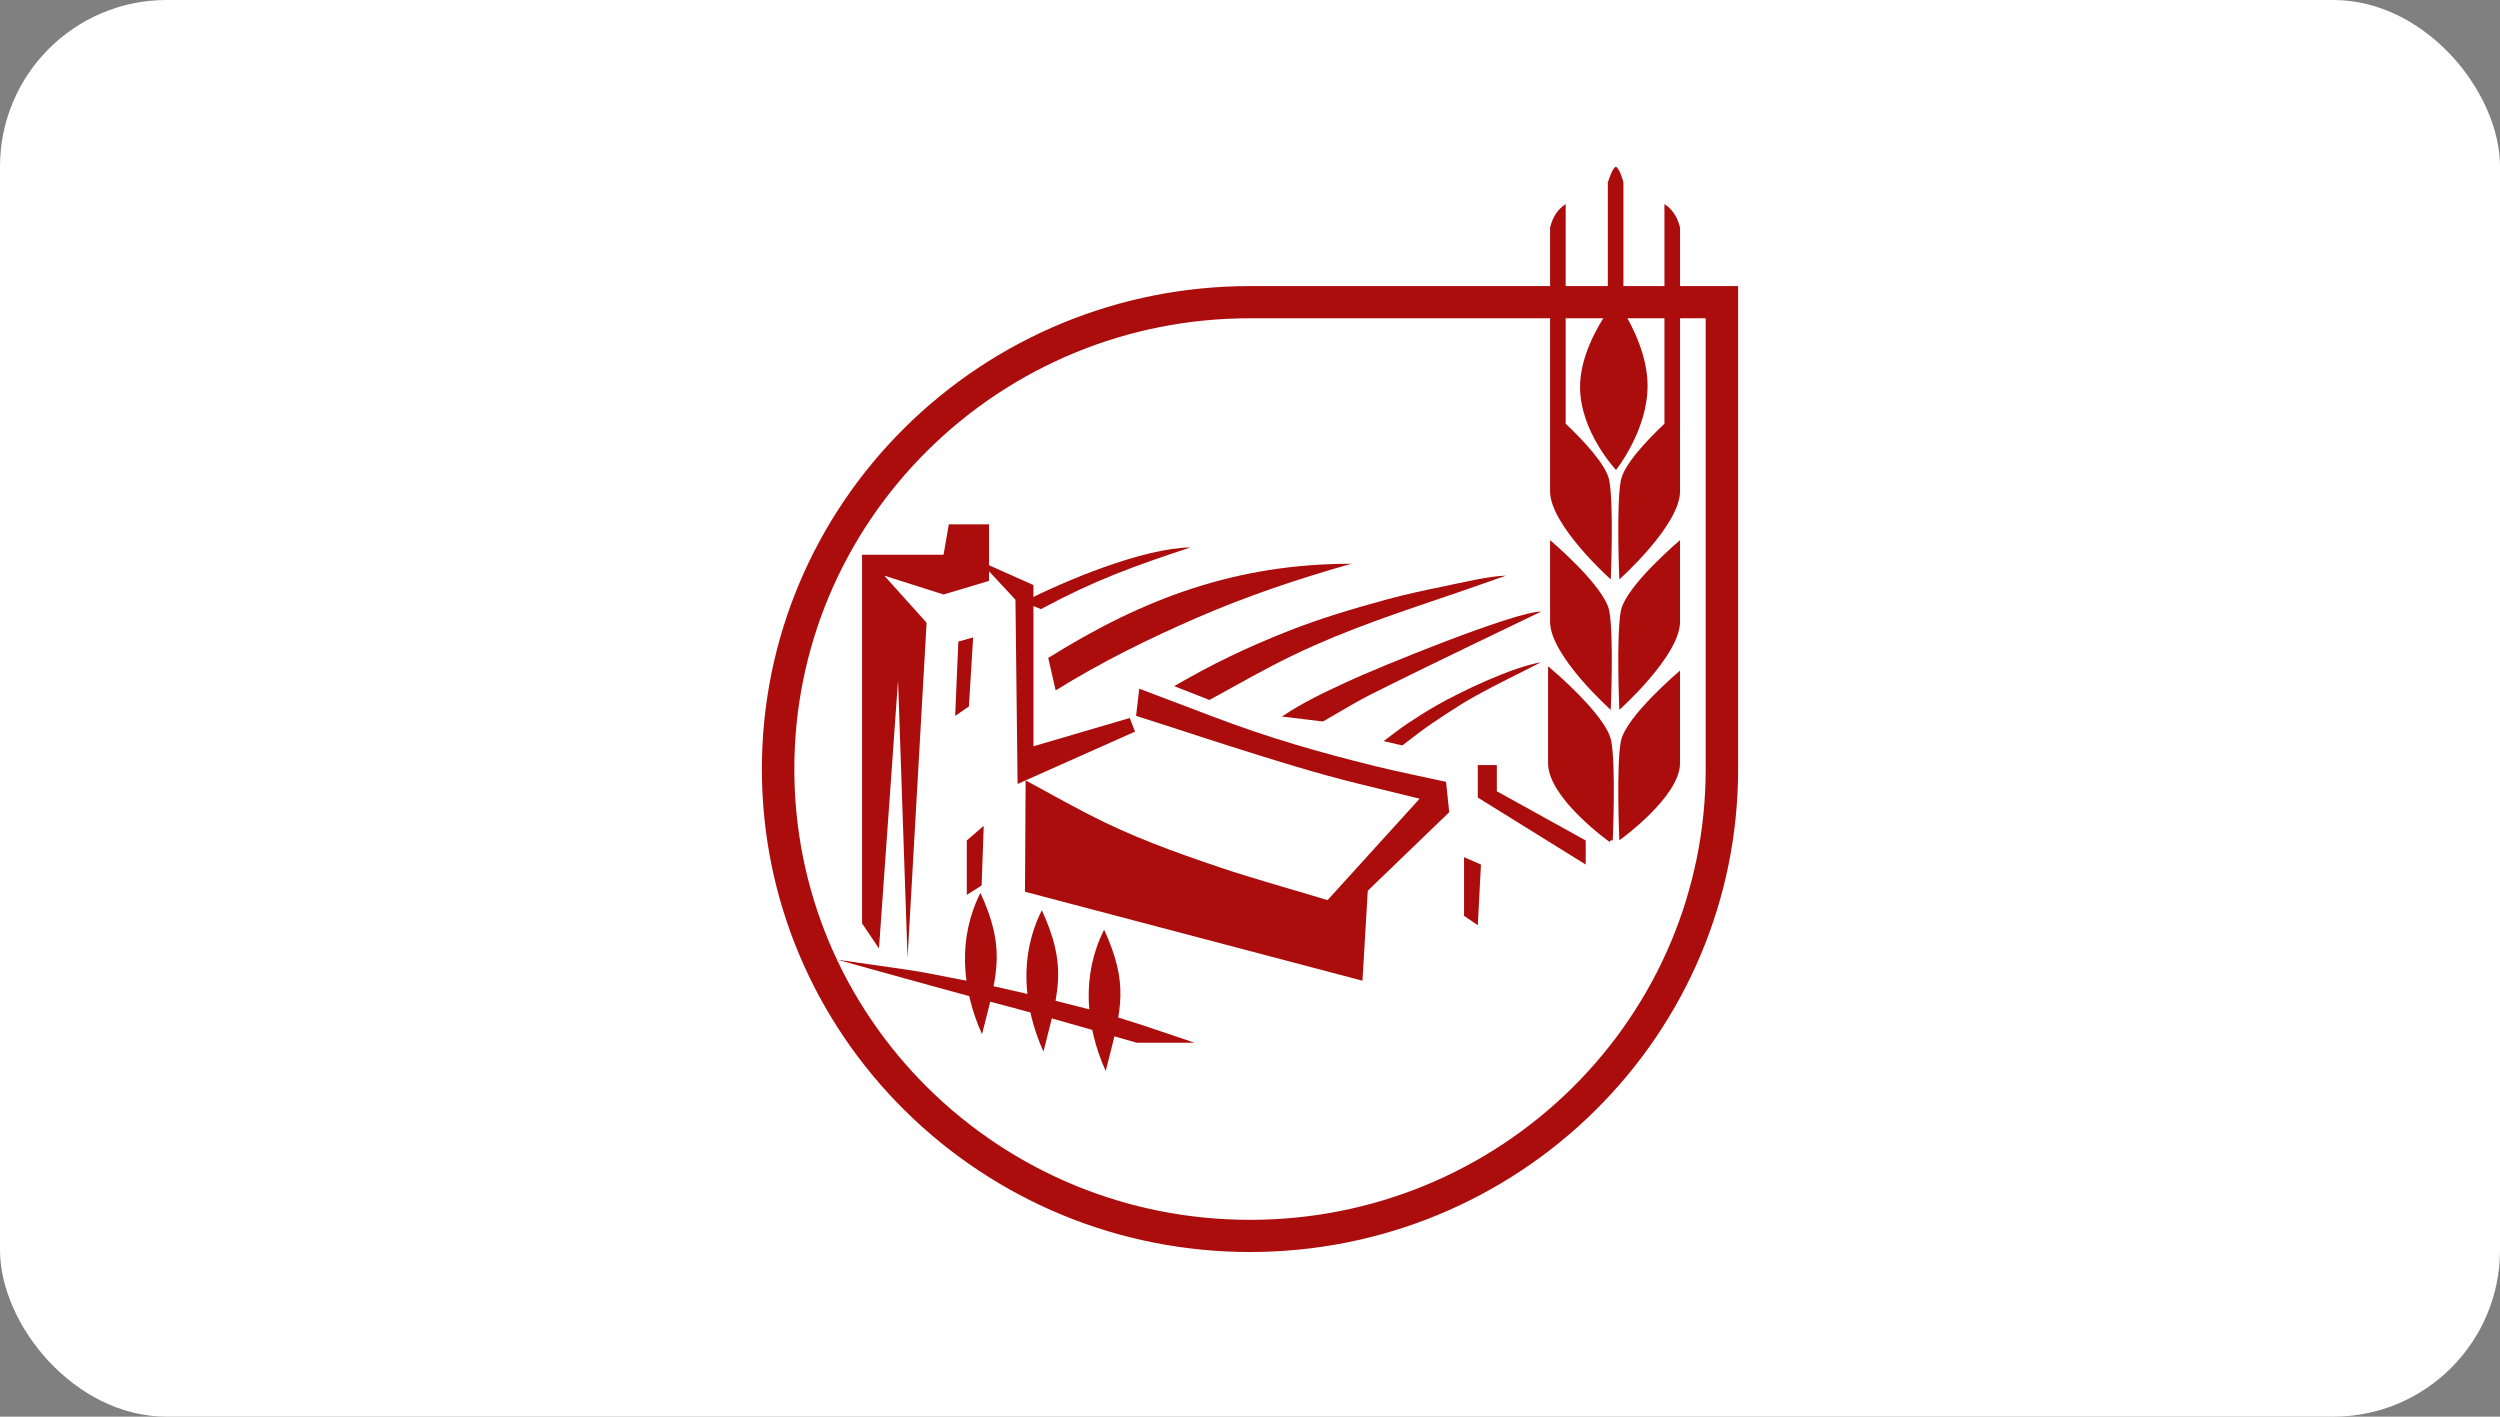 <?xml version="1.0" encoding="UTF-8"?> <svg xmlns="http://www.w3.org/2000/svg" width="180" height="102" viewBox="0 0 180 102" fill="none"><rect x="0" y="0" width="180" height="102" fill="#808080" stroke="none"/> <rect width="180" height="102" rx="12" fill="white"></rect> <path d="M90.001 20.743H125V55.372C125 60.06 124.057 64.534 122.348 68.615C120.575 72.851 117.975 76.665 114.747 79.857C111.521 83.049 107.666 85.621 103.384 87.376C99.258 89.066 94.738 90 90.001 90C85.262 90 80.741 89.066 76.617 87.376C72.334 85.621 68.478 83.049 65.253 79.857C62.026 76.665 59.425 72.851 57.652 68.615C55.944 64.533 55 60.06 55 55.372C55 50.684 55.943 46.21 57.652 42.13C59.426 37.893 62.026 34.079 65.253 30.886C68.478 27.695 72.333 25.123 76.617 23.367C80.742 21.677 85.262 20.743 90.001 20.743ZM122.954 22.771H90.001C85.534 22.771 81.277 23.648 77.397 25.238C73.365 26.891 69.735 29.313 66.697 32.319C63.659 35.325 61.212 38.915 59.541 42.905C57.935 46.743 57.047 50.955 57.047 55.372C57.047 59.789 57.935 64 59.541 67.839C61.212 71.829 63.661 75.421 66.697 78.425C69.736 81.432 73.365 83.853 77.397 85.506C81.277 87.096 85.534 87.973 90.001 87.973C94.466 87.973 98.723 87.095 102.604 85.506C106.635 83.854 110.265 81.432 113.304 78.425C116.341 75.42 118.789 71.829 120.459 67.838C122.065 64 122.954 59.789 122.954 55.371V22.77V22.771Z" fill="#AB0C0C" stroke="#AB0C0C" stroke-width="0.289" stroke-miterlimit="10"></path> <path fill-rule="evenodd" clip-rule="evenodd" d="M62.069 64.073V39.939H67.935L68.315 37.754H71.21V41.823L67.935 42.804L63.668 41.447L66.715 44.839L65.344 68.971L64.659 48.983L63.287 68.293L62.069 66.484V64.073Z" fill="#AB0C0C"></path> <path fill-rule="evenodd" clip-rule="evenodd" d="M74.408 42.125V53.731L81.34 51.696L81.721 52.676L73.266 56.444L73.113 43.18L70.523 40.392L74.408 42.125Z" fill="#AB0C0C"></path> <path fill-rule="evenodd" clip-rule="evenodd" d="M70.066 45.893L69 46.194L68.772 51.545L69.762 50.866L70.066 45.893Z" fill="#AB0C0C"></path> <path fill-rule="evenodd" clip-rule="evenodd" d="M70.829 59.458L69.609 60.513V64.432L70.676 63.754L70.829 59.458Z" fill="#AB0C0C"></path> <path fill-rule="evenodd" clip-rule="evenodd" d="M105.411 61.719L106.629 62.247L106.401 66.617L105.411 65.94V61.719Z" fill="#AB0C0C"></path> <path fill-rule="evenodd" clip-rule="evenodd" d="M106.401 55.087V57.424L114.171 62.247V60.514L107.772 56.972V55.087H106.401Z" fill="#AB0C0C"></path> <path fill-rule="evenodd" clip-rule="evenodd" d="M115.974 51.11C115.974 51.11 111.606 47.215 111.606 44.766C111.606 42.319 111.606 38.89 111.606 38.89C111.606 38.89 115.536 42.204 115.869 43.993C116.203 45.781 115.974 51.11 115.974 51.11Z" fill="#AB0C0C"></path> <path fill-rule="evenodd" clip-rule="evenodd" d="M116.592 51.11C116.592 51.11 120.962 47.215 120.962 44.766C120.962 42.319 120.962 38.89 120.962 38.89C120.962 38.89 117.032 42.204 116.699 43.993C116.365 45.781 116.592 51.11 116.592 51.11Z" fill="#AB0C0C"></path> <path fill-rule="evenodd" clip-rule="evenodd" d="M115.974 60.501C115.974 60.501 111.606 57.393 111.606 54.947C111.606 52.498 111.606 48.281 111.606 48.281C111.606 48.281 115.536 51.596 115.869 53.384C116.203 55.173 115.974 60.502 115.974 60.502V60.501Z" fill="#AB0C0C" stroke="#AB0C0C" stroke-width="0.289" stroke-miterlimit="10"></path> <path fill-rule="evenodd" clip-rule="evenodd" d="M116.592 60.501C116.592 60.501 120.962 57.393 120.962 54.947C120.962 52.498 120.962 48.281 120.962 48.281C120.962 48.281 117.032 51.596 116.699 53.384C116.365 55.173 116.592 60.502 116.592 60.502V60.501Z" fill="#AB0C0C"></path> <path fill-rule="evenodd" clip-rule="evenodd" d="M111.606 16.387V35.376C111.606 37.825 115.975 41.718 115.975 41.718C115.975 41.718 116.203 36.389 115.869 34.601C115.653 33.439 113.919 31.633 112.729 30.509V14.696C112.186 15.038 111.802 15.588 111.605 16.386L111.606 16.387Z" fill="#AB0C0C"></path> <path fill-rule="evenodd" clip-rule="evenodd" d="M115.763 13.129V22.413C114.999 23.534 113.764 25.682 113.764 27.856C113.764 31.092 116.352 33.837 116.352 33.837C116.352 33.837 118.625 31.012 118.625 27.774C118.625 25.621 117.559 23.528 116.887 22.424V13.129C116.804 12.826 116.597 12.131 116.341 12C116.083 12.125 115.878 12.832 115.764 13.129H115.763Z" fill="#AB0C0C"></path> <path fill-rule="evenodd" clip-rule="evenodd" d="M120.963 16.387V30.977H120.962V35.376C120.962 37.825 116.592 41.718 116.592 41.718C116.592 41.718 116.364 36.389 116.699 34.601C116.915 33.439 118.65 31.632 119.839 30.509V14.696C120.38 15.038 120.766 15.588 120.963 16.386V16.387Z" fill="#AB0C0C"></path> <path fill-rule="evenodd" clip-rule="evenodd" d="M76.007 49.708L75.473 47.372C82.369 43.056 89.039 40.59 97.296 40.59C93.314 41.715 89.639 42.975 86.215 44.463C82.79 45.951 79.345 47.634 76.007 49.709V49.708Z" fill="#AB0C0C"></path> <path fill-rule="evenodd" clip-rule="evenodd" d="M74.949 43.855L73.674 43.346C76.676 41.807 82.246 39.474 85.715 39.414C81.586 40.777 78.792 41.789 74.948 43.855H74.949Z" fill="#AB0C0C"></path> <path fill-rule="evenodd" clip-rule="evenodd" d="M87.079 50.397L84.54 49.402C87.358 47.775 89.682 46.652 92.75 45.437C95.073 44.518 97.447 43.815 99.857 43.158C101.18 42.798 102.53 42.507 103.873 42.234C105.167 41.971 107.159 41.477 108.427 41.447C107.268 41.852 106.134 42.256 104.951 42.66C100.831 44.07 97.086 45.264 93.136 47.161C91.027 48.175 89.13 49.282 87.081 50.396L87.079 50.397Z" fill="#AB0C0C"></path> <path fill-rule="evenodd" clip-rule="evenodd" d="M95.251 51.948L92.295 51.591C93.905 50.529 95.223 49.912 96.981 49.095C99.181 48.072 109.046 44.032 110.965 44.032C107.334 45.782 103.693 47.522 100.079 49.309C99.157 49.766 98.229 50.22 97.34 50.736L95.25 51.949L95.251 51.948Z" fill="#AB0C0C"></path> <path fill-rule="evenodd" clip-rule="evenodd" d="M100.961 53.673L99.624 53.359C100.187 52.944 100.681 52.541 101.315 52.113C101.948 51.686 102.739 51.186 103.422 50.797C105.346 49.7 108.92 48.027 110.936 47.688C109.393 48.488 107.783 49.251 106.274 50.088C105.41 50.566 104.79 50.971 104.111 51.413C103.432 51.854 102.816 52.266 102.199 52.734L100.961 53.674V53.673Z" fill="#AB0C0C"></path> <path fill-rule="evenodd" clip-rule="evenodd" d="M82.026 49.586L81.798 51.545C82.661 51.821 83.258 52.01 84.387 52.373C85.517 52.738 87.027 53.24 88.576 53.73C91.665 54.707 94.719 55.671 97.869 56.443L102.212 57.507L95.585 64.808C92.983 64.017 90.354 63.303 87.776 62.434C84.526 61.338 81.407 60.21 78.37 58.629C76.847 57.837 75.348 57.011 73.845 56.187L73.799 64.206L98.098 70.612L98.48 64.131L104.344 58.479L104.115 56.293C102.415 55.916 100.704 55.58 99.012 55.163C94.976 54.164 91.37 53.127 87.497 51.66L82.026 49.586Z" fill="#AB0C0C"></path> <path fill-rule="evenodd" clip-rule="evenodd" d="M75.126 75.714C75.191 75.461 75.254 75.217 75.314 74.98C76.278 71.217 76.777 69.383 75.013 65.54C73.371 68.784 73.662 72.452 75.127 75.714H75.126Z" fill="#AB0C0C"></path> <path fill-rule="evenodd" clip-rule="evenodd" d="M60.281 69.097C62.494 69.711 64.708 70.328 66.923 70.939C67.831 71.189 68.74 71.437 69.649 71.682C71.102 72.074 72.559 72.451 74.011 72.849C75.52 73.264 77.029 73.688 78.532 74.123L81.837 75.077H86.005C84.188 74.476 82.386 73.828 80.553 73.273C79.081 72.829 77.587 72.455 76.096 72.08C74.637 71.714 73.171 71.37 71.702 71.046C70.606 70.804 69.501 70.594 68.399 70.383C67.385 70.188 66.374 69.972 65.351 69.826L60.279 69.098L60.281 69.097Z" fill="#AB0C0C"></path> <path fill-rule="evenodd" clip-rule="evenodd" d="M70.704 74.464C70.769 74.212 70.832 73.967 70.892 73.73C71.855 69.968 72.355 68.134 70.591 64.29C68.949 67.534 69.24 71.203 70.705 74.464H70.704Z" fill="#AB0C0C"></path> <path fill-rule="evenodd" clip-rule="evenodd" d="M79.609 77.113C79.672 76.861 79.735 76.616 79.797 76.38C80.761 72.617 81.26 70.783 79.497 66.94C77.855 70.184 78.146 73.852 79.61 77.114L79.609 77.113Z" fill="#AB0C0C"></path> </svg> 
